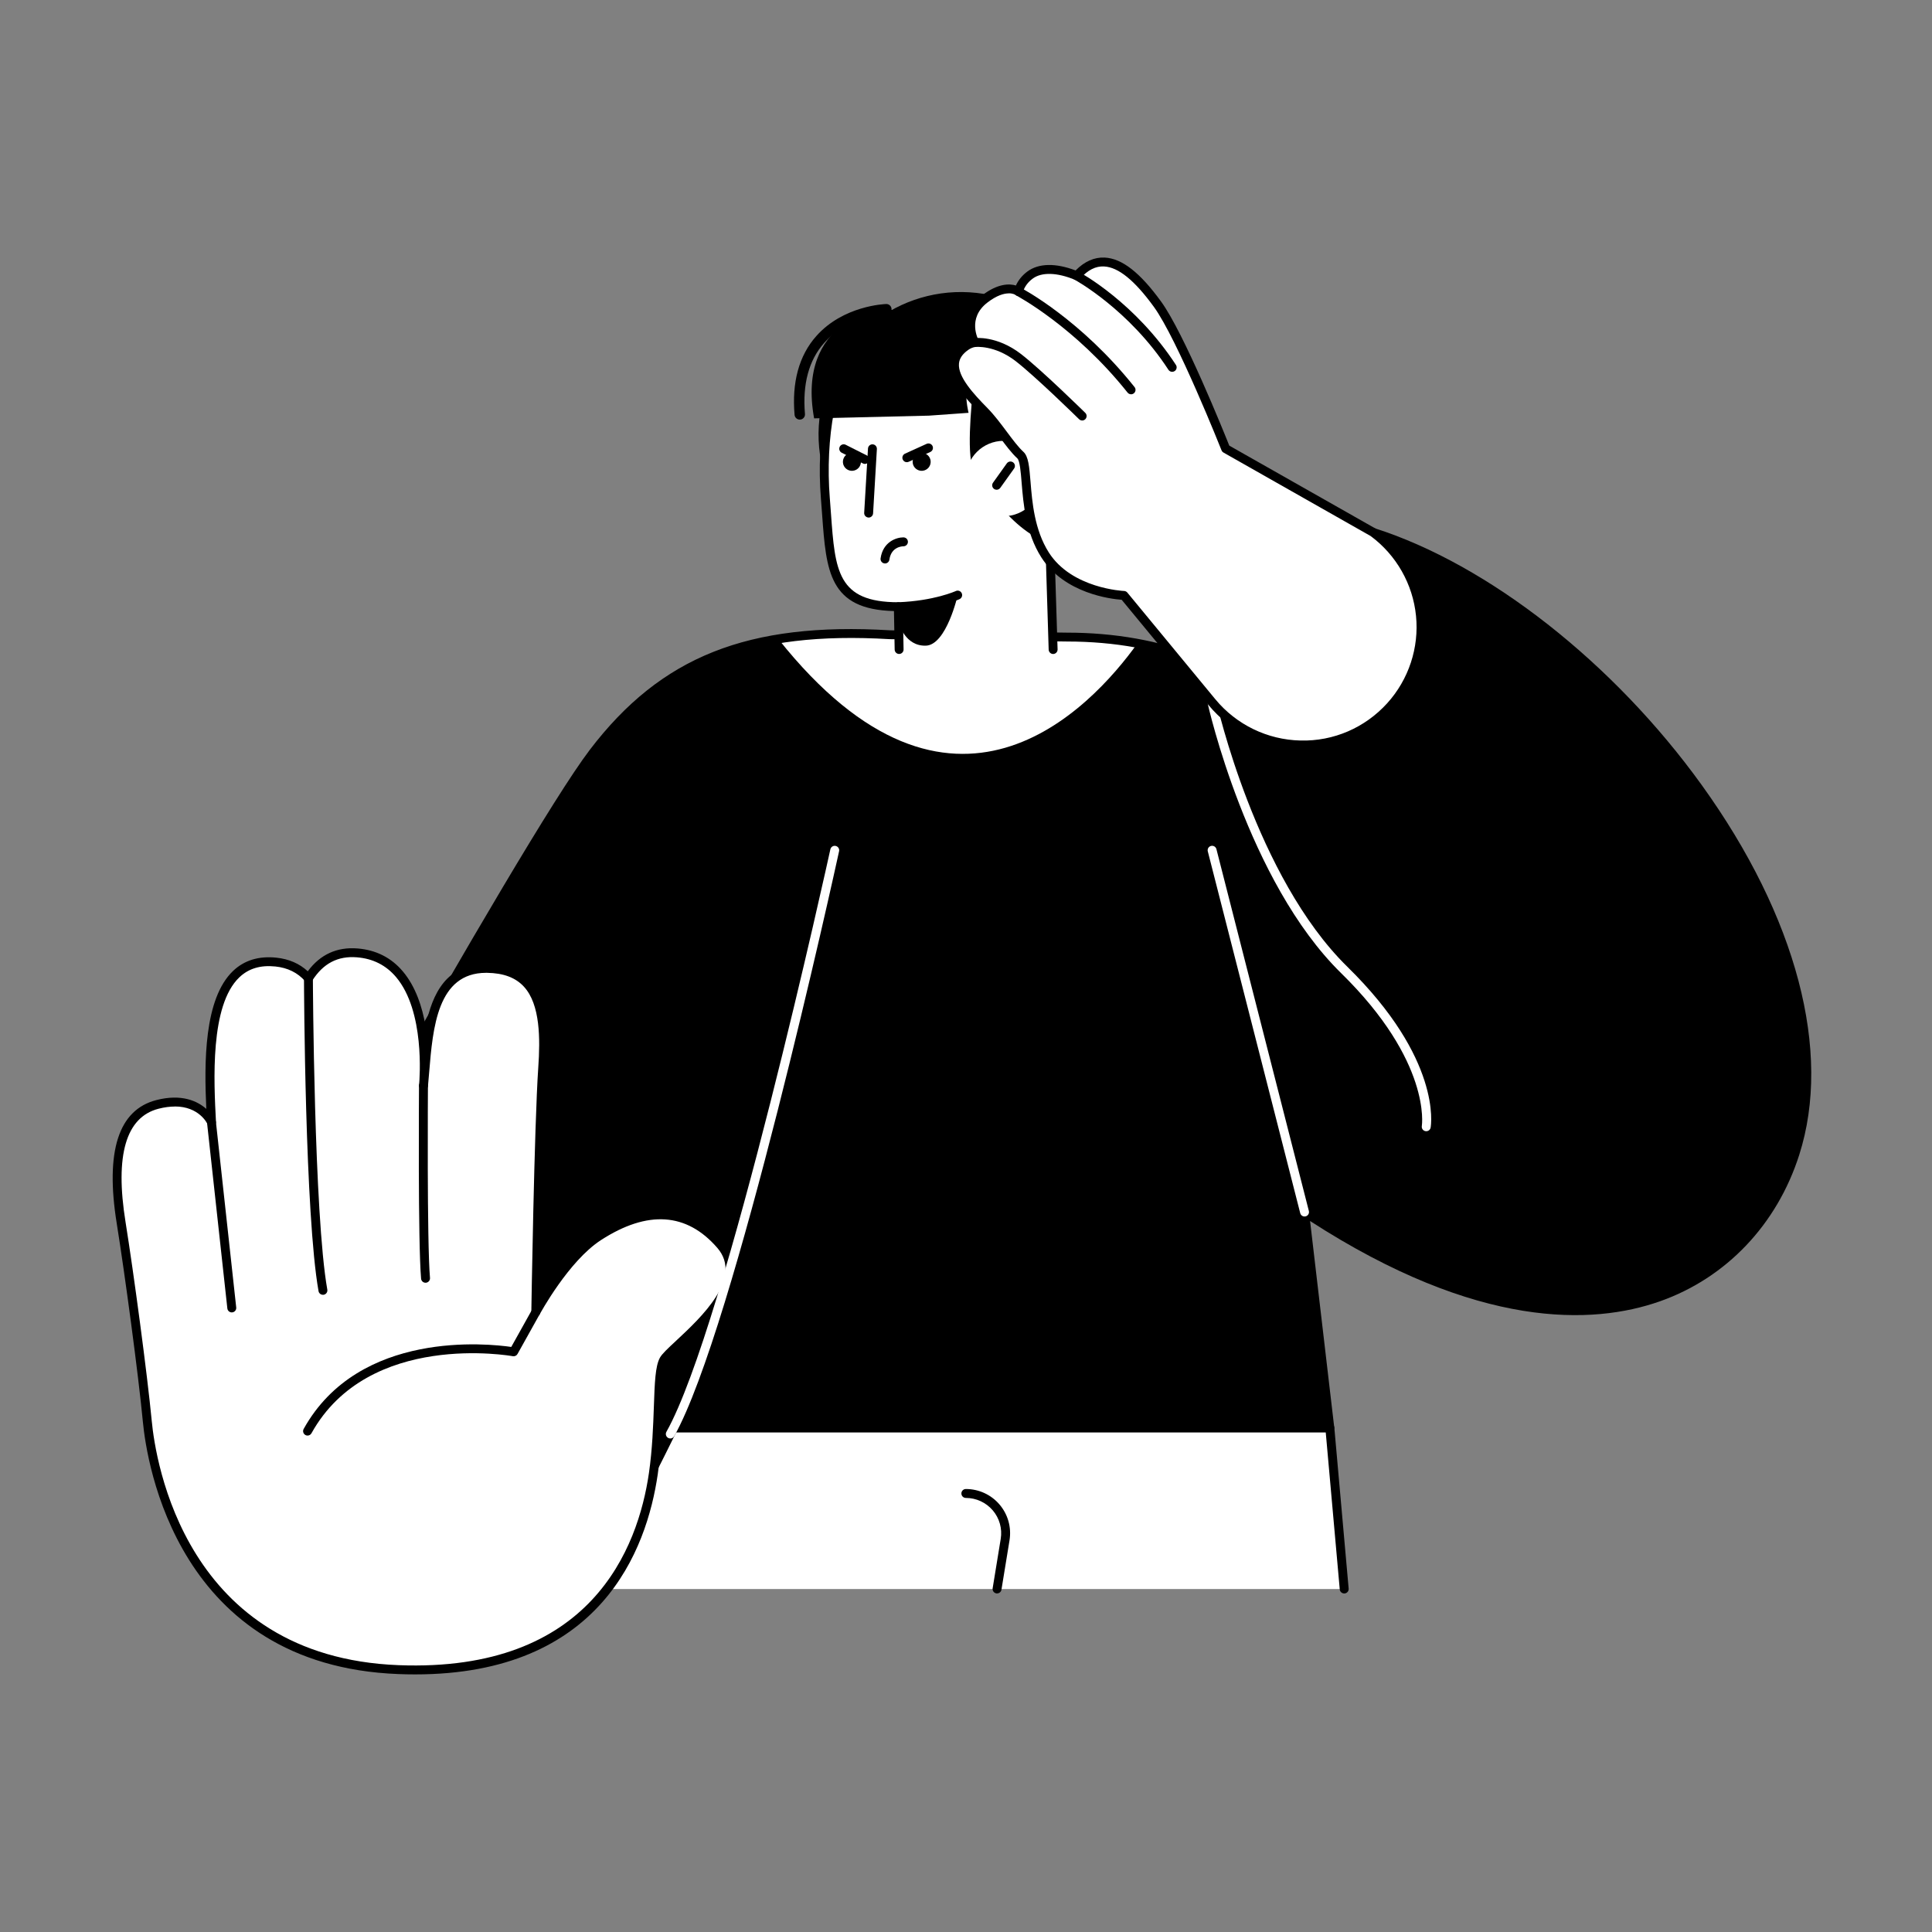 <svg xmlns="http://www.w3.org/2000/svg" width="240" height="240" viewBox="0 0 240 240" fill="none"><rect x="0" y="0" width="240" height="240" fill="#808080" stroke="none"/><g clip-path="url(#clip0_2046_73)"><path d="M165.197 177.369H75.515L74.651 197.394H166.98L165.197 177.369Z" fill="white"></path><path d="M166.98 197.944C166.696 197.944 166.454 197.727 166.429 197.44L164.687 177.92H76.045L75.206 197.415C75.194 197.719 74.93 197.948 74.63 197.944C74.325 197.932 74.087 197.673 74.1 197.369L74.964 177.344C74.976 177.048 75.223 176.815 75.519 176.815H165.201C165.489 176.815 165.727 177.032 165.752 177.319L167.535 197.344C167.564 197.648 167.339 197.915 167.034 197.944C167.017 197.944 167.001 197.944 166.984 197.944H166.98Z" fill="black"></path><path d="M123.861 197.944C123.832 197.944 123.803 197.944 123.769 197.936C123.469 197.886 123.264 197.602 123.31 197.302L124.312 191.169C124.521 189.898 124.162 188.605 123.327 187.625C122.492 186.646 121.272 186.079 119.982 186.079C119.678 186.079 119.427 185.833 119.427 185.524C119.427 185.216 119.673 184.97 119.982 184.97C121.598 184.97 123.126 185.674 124.17 186.904C125.218 188.134 125.665 189.752 125.406 191.344L124.404 197.477C124.358 197.748 124.124 197.94 123.857 197.94L123.861 197.944Z" fill="black"></path><path d="M170.57 66.137L149.072 82.138C144.316 80.241 138.734 79.14 132.546 79.14L110.517 78.849C94.258 77.885 82.93 81.375 73.707 93.478C64.885 105.056 27.144 173.45 27.144 173.45L71.131 200.95C71.131 200.95 75.757 193.429 83.657 177.365H165.197L162.057 150.562C196.679 173.45 217.551 160.313 222.983 143.287C231.772 115.737 199.568 75.367 170.575 66.133L170.57 66.137Z" fill="black"></path><path d="M141.301 79.92C138.55 79.411 135.623 79.14 132.546 79.14L110.517 78.849C105.456 78.548 100.872 78.682 96.68 79.37C118.233 106.515 135.435 88.096 141.301 79.92Z" fill="white"></path><path d="M71.131 201.504C71.027 201.504 70.926 201.475 70.839 201.421L26.852 173.921C26.601 173.767 26.518 173.442 26.66 173.184C27.035 172.5 64.521 104.622 73.269 93.144C82.104 81.55 92.914 77.252 110.55 78.298L132.55 78.59C138.483 78.59 144.011 79.574 148.988 81.513L170.241 65.695C170.383 65.587 170.57 65.557 170.742 65.612C184.892 70.118 200.47 82.346 211.397 97.522C223.184 113.894 227.601 130.638 223.509 143.458C220.745 152.125 214.432 158.754 206.198 161.656C197.881 164.583 183.635 165.179 162.742 151.679L165.744 177.311C165.76 177.469 165.715 177.624 165.606 177.745C165.502 177.861 165.351 177.928 165.193 177.928H83.999C76.271 193.621 71.649 201.171 71.603 201.246C71.528 201.371 71.402 201.463 71.256 201.496C71.214 201.504 71.173 201.509 71.131 201.509V201.504ZM27.883 173.259L70.947 200.183C72.075 198.29 76.459 190.748 83.16 177.123C83.252 176.936 83.444 176.815 83.657 176.815H164.575L161.506 150.629C161.481 150.416 161.581 150.207 161.765 150.095C161.948 149.982 162.182 149.986 162.362 150.103C183.414 164.02 197.618 163.499 205.831 160.609C213.739 157.829 219.798 151.454 222.457 143.12C231.033 116.237 199.622 76.155 170.679 66.75L149.41 82.58C149.255 82.697 149.051 82.722 148.871 82.651C143.953 80.687 138.462 79.691 132.55 79.691L110.517 79.399C93.273 78.377 82.734 82.551 74.154 93.812C65.832 104.731 31.206 167.255 27.887 173.259H27.883Z" fill="black"></path><path d="M162.053 151.116C161.806 151.116 161.581 150.95 161.518 150.699L150.036 105.756C149.961 105.46 150.141 105.16 150.437 105.085C150.729 105.01 151.034 105.189 151.109 105.485L162.591 150.428C162.667 150.724 162.487 151.025 162.191 151.1C162.145 151.112 162.099 151.116 162.053 151.116Z" fill="white"></path><path d="M136.855 56.786C138.421 47.151 131.869 38.073 122.22 36.509C112.571 34.945 103.48 41.488 101.914 51.122C100.347 60.757 106.899 69.835 116.548 71.399C126.197 72.962 135.288 66.42 136.855 56.786Z" fill="black"></path><path d="M130.4 66.883C125.527 65.324 121.36 57.999 121.268 57.632C120.512 54.605 121.761 45.712 121.761 45.712C121.761 45.712 114.6 47.417 109.945 47.317C106.563 47.246 105.235 46.83 104.922 46.325C103.886 47.909 103.114 49.956 103.06 51.036C103.014 51.924 102.07 56.16 102.538 61.913C103.206 70.198 102.805 75.371 111.602 75.371L111.698 80.691H130.83L130.4 66.883Z" fill="white"></path><path d="M130.826 81.242C130.529 81.242 130.283 81.004 130.27 80.704L129.853 67.275C124.884 65.395 120.817 58.136 120.726 57.761C120.083 55.176 120.813 48.697 121.101 46.425C119.106 46.863 113.744 47.964 109.928 47.868C107.093 47.809 105.745 47.505 105.064 47.151C104.296 48.501 103.807 50.056 103.598 51.136C102.972 54.392 102.788 58.203 103.081 61.864C103.135 62.535 103.181 63.189 103.227 63.819C103.74 70.906 104.024 74.813 111.594 74.813C111.895 74.813 112.141 75.055 112.149 75.355L112.245 80.675C112.25 80.979 112.008 81.233 111.703 81.237C111.406 81.25 111.143 81 111.139 80.695L111.051 75.909C102.98 75.709 102.638 70.977 102.125 63.898C102.079 63.269 102.033 62.622 101.978 61.951C101.674 58.191 101.866 54.276 102.513 50.924C102.768 49.594 103.415 47.609 104.459 46.017C104.559 45.858 104.734 45.767 104.922 45.767C105.118 45.767 105.294 45.867 105.394 46.029C105.436 46.096 105.907 46.675 109.953 46.759C114.5 46.859 121.556 45.183 121.627 45.166C121.807 45.124 121.995 45.17 122.128 45.295C122.262 45.416 122.329 45.6 122.304 45.783C122.291 45.871 121.08 54.605 121.799 57.494C122.012 58.02 126.066 64.911 130.563 66.354C130.788 66.424 130.938 66.629 130.947 66.862L131.377 80.671C131.385 80.975 131.147 81.229 130.838 81.242H130.822H130.826Z" fill="black"></path><path d="M111.598 75.922C111.302 75.922 111.055 75.688 111.043 75.388C111.03 75.084 111.268 74.825 111.577 74.813C116.041 74.642 118.709 73.433 118.734 73.42C119.009 73.291 119.339 73.412 119.469 73.691C119.598 73.966 119.477 74.296 119.202 74.425C119.085 74.479 116.325 75.738 111.619 75.918C111.611 75.918 111.607 75.918 111.598 75.918V75.922Z" fill="black"></path><path d="M111.698 77.485C111.698 77.485 112.421 80.266 114.997 80.208C117.573 80.149 118.972 73.929 118.972 73.929L111.602 75.371L111.698 77.485Z" fill="black"></path><path d="M129.36 59.445C129.36 62.03 127.26 64.127 124.671 64.127C122.082 64.127 119.982 62.03 119.982 59.445C119.982 56.861 122.082 54.763 124.671 54.763C127.26 54.763 129.36 56.861 129.36 59.445Z" fill="white"></path><path d="M123.807 60.838C123.694 60.838 123.581 60.805 123.485 60.734C123.235 60.554 123.18 60.213 123.356 59.962L125.072 57.561C125.251 57.315 125.598 57.257 125.844 57.432C126.095 57.611 126.153 57.953 125.974 58.203L124.258 60.605C124.149 60.755 123.978 60.838 123.807 60.838Z" fill="black"></path><path d="M113.377 57.478C113.435 58.09 113.987 58.541 114.6 58.482C115.218 58.424 115.665 57.874 115.607 57.261C115.548 56.648 114.997 56.198 114.383 56.256C113.765 56.314 113.319 56.865 113.377 57.478Z" fill="black"></path><path d="M104.713 57.478C104.772 58.09 105.323 58.541 105.937 58.482C106.554 58.424 107.001 57.874 106.943 57.261C106.884 56.648 106.333 56.198 105.719 56.256C105.101 56.314 104.655 56.865 104.713 57.478Z" fill="black"></path><path d="M109.94 69.993C109.915 69.993 109.886 69.993 109.861 69.989C109.556 69.948 109.348 69.664 109.389 69.364C109.686 67.296 111.36 66.754 112.22 66.754C112.542 66.754 112.788 67.008 112.784 67.313C112.784 67.617 112.533 67.863 112.229 67.863C112.066 67.863 110.709 67.925 110.483 69.522C110.446 69.797 110.208 69.998 109.936 69.998L109.94 69.993Z" fill="black"></path><path d="M177.167 140.523C177.134 140.523 177.101 140.523 177.071 140.514C176.771 140.46 176.57 140.172 176.625 139.872C176.637 139.797 177.835 131.897 166.595 120.882C154.98 109.496 150.057 87.562 150.011 87.345C149.944 87.045 150.136 86.753 150.433 86.686C150.729 86.62 151.026 86.812 151.092 87.108C151.138 87.324 155.994 108.941 167.372 120.094C179.08 131.567 177.777 139.726 177.719 140.068C177.673 140.335 177.439 140.523 177.176 140.523H177.167Z" fill="white"></path><path d="M82.454 168.931C83.419 167.168 94.183 160.038 89.515 154.656C84.847 149.274 79.331 150.362 74.354 153.584C70.145 156.307 66.546 163.019 66.546 163.019C66.546 163.019 66.906 139.881 67.411 132.618C67.87 126.001 67.16 120.398 60.496 120.302C53.089 120.198 53.148 129.328 52.601 134.869C52.739 133.364 53.778 119.143 44.38 118.376C41.52 118.143 39.599 119.493 38.309 121.532C37.369 120.457 36.062 119.71 34.259 119.518C25.227 118.576 25.883 132.143 26.267 139.422C26.267 139.422 24.68 135.891 19.566 137.196C14.037 138.609 14.096 145.967 15.052 151.896C16.004 157.824 17.737 170.599 18.305 176.577C18.872 182.556 22.989 206.382 49.507 207.404C76.024 208.425 80.237 189.464 81.164 183.06C82.091 176.661 81.494 170.69 82.463 168.927L82.454 168.931Z" fill="white"></path><path d="M51.561 208C50.885 208 50.192 207.987 49.482 207.958C22.008 206.899 18.23 181.676 17.749 176.627C17.198 170.807 15.503 158.212 14.501 151.979C13.06 143.016 14.718 137.858 19.428 136.654C22.589 135.845 24.538 136.791 25.628 137.75C25.365 132.093 25.311 124.067 28.968 120.598C30.351 119.289 32.146 118.739 34.317 118.964C35.879 119.127 37.194 119.694 38.233 120.657C39.778 118.564 41.862 117.613 44.425 117.822C46.718 118.009 48.609 118.968 50.045 120.673C51.632 122.554 52.459 125.088 52.872 127.506C53.686 123.396 55.503 119.744 60.363 119.744C60.409 119.744 60.455 119.744 60.501 119.744C62.834 119.777 64.647 120.473 65.887 121.82C68.204 124.334 68.237 128.703 67.962 132.647C67.553 138.526 67.235 155.048 67.131 160.918C68.525 158.692 71.118 155.006 74.049 153.113C80.367 149.028 85.711 149.419 89.932 154.289C93.878 158.842 87.932 164.382 84.738 167.359C83.903 168.135 83.118 168.868 82.939 169.194C82.488 170.015 82.413 172.204 82.329 174.743C82.246 177.132 82.145 180.108 81.707 183.144C80.342 192.545 74.592 208 51.561 208ZM21.712 137.458C21.123 137.458 20.455 137.537 19.703 137.729C15.641 138.767 14.259 143.503 15.595 151.808C16.597 158.054 18.296 170.686 18.852 176.527C19.315 181.413 22.973 205.832 49.524 206.853C73.419 207.771 79.26 192.295 80.613 182.985C81.043 180.008 81.143 177.069 81.227 174.705C81.327 171.808 81.398 169.715 81.974 168.664C82.237 168.181 82.972 167.497 83.991 166.55C87.118 163.636 92.35 158.758 89.106 155.014C85.306 150.629 80.446 150.303 74.663 154.043C70.626 156.653 67.077 163.207 67.043 163.273C66.922 163.499 66.667 163.611 66.417 163.549C66.171 163.486 65.999 163.261 66.004 163.002C66.004 162.769 66.371 139.768 66.868 132.572C67.11 129.078 67.127 124.784 65.085 122.57C64.045 121.44 62.546 120.878 60.501 120.848C60.463 120.848 60.425 120.848 60.384 120.848C54.334 120.848 53.77 127.682 53.315 133.177C53.265 133.781 53.219 134.365 53.164 134.915C53.135 135.219 52.86 135.436 52.559 135.411C52.254 135.382 52.033 135.115 52.058 134.811C52.142 133.881 52.776 125.618 49.206 121.382C47.966 119.91 46.329 119.081 44.346 118.922C41.97 118.726 40.146 119.677 38.789 121.82C38.697 121.966 38.538 122.062 38.363 122.074C38.179 122.091 38.02 122.02 37.904 121.886C36.985 120.836 35.741 120.219 34.213 120.06C32.363 119.869 30.897 120.302 29.741 121.399C26.067 124.884 26.564 134.319 26.831 139.384C26.843 139.651 26.668 139.889 26.409 139.951C26.15 140.014 25.883 139.88 25.774 139.639C25.728 139.534 24.718 137.45 21.724 137.45L21.712 137.458Z" fill="black"></path><path d="M38.204 178.332C38.113 178.332 38.021 178.312 37.937 178.262C37.67 178.111 37.574 177.778 37.72 177.511C44.593 165.137 60.764 166.922 63.511 167.322L66.062 162.748C66.213 162.481 66.551 162.385 66.814 162.536C67.081 162.686 67.177 163.023 67.027 163.286L64.288 168.197C64.171 168.406 63.937 168.514 63.703 168.472C63.528 168.439 45.783 165.271 38.689 178.049C38.589 178.232 38.397 178.332 38.204 178.332Z" fill="black"></path><path d="M28.793 163.032C28.513 163.032 28.275 162.823 28.242 162.54L25.72 139.48C25.687 139.176 25.908 138.905 26.213 138.872C26.513 138.838 26.789 139.059 26.822 139.359L29.344 162.419C29.378 162.723 29.156 162.994 28.852 163.028C28.831 163.028 28.81 163.028 28.789 163.028L28.793 163.032Z" fill="black"></path><path d="M40.112 160.843C39.849 160.843 39.616 160.655 39.57 160.388C37.887 150.97 37.766 122.729 37.762 121.532C37.762 121.228 38.008 120.978 38.313 120.978C38.622 120.978 38.868 121.224 38.868 121.528C38.868 121.82 38.998 150.87 40.659 160.197C40.714 160.497 40.513 160.785 40.213 160.839C40.179 160.843 40.146 160.847 40.117 160.847L40.112 160.843Z" fill="black"></path><path d="M52.86 159.346C52.576 159.346 52.334 159.129 52.309 158.842C51.916 154.372 52.046 135.657 52.05 134.865C52.05 134.561 52.3 134.315 52.605 134.315C52.914 134.315 53.16 134.565 53.16 134.873C53.16 135.069 53.027 154.327 53.415 158.746C53.44 159.05 53.215 159.317 52.91 159.346C52.893 159.346 52.877 159.346 52.86 159.346Z" fill="black"></path><path d="M83.269 178.691C83.177 178.691 83.085 178.67 82.997 178.62C82.73 178.47 82.634 178.132 82.784 177.865C90.174 164.737 103.022 106.094 103.151 105.506C103.218 105.206 103.515 105.018 103.811 105.085C104.112 105.152 104.3 105.443 104.233 105.744C103.707 108.162 91.218 165.137 83.749 178.412C83.648 178.591 83.461 178.695 83.264 178.695L83.269 178.691Z" fill="white"></path><path d="M107.907 64.294C107.569 64.277 107.335 64.015 107.352 63.71L107.824 55.718C107.84 55.414 108.112 55.176 108.408 55.197C108.713 55.214 108.947 55.476 108.93 55.781L108.458 63.773C108.442 64.065 108.195 64.294 107.907 64.294Z" fill="black"></path><path d="M109.519 38.346C109.519 38.346 125.69 40.092 122.283 42.986C118.876 45.883 120.32 51.282 120.32 51.282L115.398 51.633L101.131 51.97C98.901 39.592 109.515 38.346 109.515 38.346H109.519Z" fill="black"></path><path d="M99.202 52.108C99.268 52.124 99.335 52.129 99.406 52.124C99.761 52.095 100.028 51.782 99.995 51.424C99.678 47.709 100.479 44.741 102.375 42.606C105.348 39.263 110.074 39.062 110.124 39.058C110.483 39.046 110.763 38.746 110.751 38.391C110.738 38.033 110.437 37.753 110.083 37.766C109.865 37.774 104.763 37.974 101.415 41.735C99.214 44.207 98.362 47.559 98.705 51.532C98.73 51.82 98.939 52.045 99.202 52.108Z" fill="black"></path><path d="M170.57 66.137L152.258 55.747C152.258 55.747 146.759 41.885 143.777 37.791C140.596 33.417 137.076 30.553 133.752 34.26C131.448 33.301 129.302 33.184 127.961 34.172C127.168 34.756 126.725 35.477 126.504 36.219C126.504 36.219 125.014 35.056 122.291 37.17C119.348 39.459 121.089 42.556 121.089 42.556C120.709 42.61 120.333 42.756 119.957 43.019C116.847 45.208 119.502 48.276 122.279 51.099C123.94 52.791 125.414 55.314 126.746 56.535C127.953 57.64 126.759 64.132 129.815 68.934C132.871 73.737 139.61 73.971 139.61 73.971L150.546 87.224C156.237 94.12 166.729 94.362 172.733 87.737C178.554 81.317 177.552 71.281 170.575 66.133L170.57 66.137Z" fill="white"></path><path d="M134.433 52.233C134.291 52.233 134.153 52.179 134.045 52.074C133.99 52.02 128.621 46.755 126.166 44.858C123.54 42.831 121.185 43.102 121.16 43.102C120.855 43.144 120.579 42.927 120.538 42.627C120.5 42.327 120.709 42.048 121.009 42.006C121.122 41.989 123.828 41.656 126.838 43.982C129.348 45.921 134.596 51.07 134.817 51.286C135.034 51.499 135.038 51.849 134.826 52.07C134.717 52.179 134.575 52.237 134.429 52.237L134.433 52.233Z" fill="black"></path><path d="M140.504 48.977C140.341 48.977 140.178 48.906 140.07 48.768C133.544 40.576 126.32 36.745 126.249 36.707C125.978 36.565 125.874 36.232 126.016 35.961C126.158 35.69 126.492 35.586 126.763 35.727C127.068 35.886 134.258 39.696 140.938 48.085C141.13 48.322 141.088 48.672 140.85 48.86C140.75 48.939 140.625 48.981 140.504 48.981V48.977Z" fill="black"></path><path d="M145.61 46.188C145.431 46.188 145.251 46.1 145.147 45.937C140.278 38.458 133.56 34.781 133.494 34.747C133.222 34.602 133.122 34.268 133.268 33.997C133.414 33.726 133.748 33.626 134.02 33.772C134.304 33.926 141.047 37.608 146.078 45.333C146.245 45.587 146.174 45.933 145.915 46.1C145.823 46.158 145.719 46.188 145.614 46.188H145.61Z" fill="black"></path><path d="M161.865 93.107C161.748 93.107 161.627 93.107 161.51 93.103C157.084 92.999 152.934 90.985 150.12 87.575L139.339 74.508C138.036 74.413 132.22 73.741 129.352 69.23C127.423 66.199 127.126 62.585 126.909 59.946C126.801 58.612 126.688 57.227 126.375 56.94C125.661 56.285 124.934 55.314 124.166 54.284C123.435 53.304 122.68 52.291 121.886 51.482C119.828 49.385 117.832 47.163 118.024 45.066C118.112 44.099 118.659 43.257 119.644 42.56C119.865 42.406 120.091 42.281 120.325 42.189C119.824 40.793 119.719 38.471 121.957 36.728C123.957 35.173 125.419 35.231 126.199 35.465C126.517 34.777 126.997 34.189 127.64 33.718C129.03 32.692 131.143 32.654 133.615 33.597C134.73 32.467 135.953 31.937 137.222 31.996C139.377 32.104 141.606 33.843 144.233 37.457C147.068 41.355 152.02 53.638 152.704 55.355L170.85 65.645C170.85 65.645 170.888 65.67 170.905 65.682C174.358 68.226 176.579 72.132 177.005 76.397C177.431 80.662 176.023 84.927 173.143 88.104C170.253 91.293 166.157 93.103 161.861 93.103L161.865 93.107ZM125.318 36.444C124.73 36.444 123.832 36.674 122.634 37.603C120.116 39.563 121.515 42.177 121.573 42.285C121.661 42.444 121.665 42.635 121.586 42.798C121.506 42.961 121.348 43.073 121.168 43.098C120.859 43.144 120.567 43.261 120.279 43.465C119.561 43.97 119.181 44.528 119.126 45.166C118.98 46.792 120.88 48.881 122.68 50.707C123.527 51.57 124.304 52.612 125.059 53.621C125.794 54.609 126.492 55.539 127.126 56.123C127.761 56.702 127.861 57.957 128.016 59.85C128.22 62.372 128.504 65.828 130.287 68.63C133.147 73.124 139.569 73.408 139.631 73.412C139.79 73.416 139.94 73.491 140.041 73.612L150.976 86.866C153.585 90.026 157.435 91.894 161.535 91.99C165.673 92.098 169.568 90.397 172.324 87.358C174.992 84.414 176.299 80.458 175.902 76.505C175.51 72.561 173.456 68.951 170.27 66.591L151.986 56.218C151.878 56.156 151.79 56.06 151.744 55.943C151.69 55.806 146.237 42.102 143.331 38.108C140.947 34.831 138.93 33.192 137.16 33.101C136.099 33.042 135.13 33.542 134.166 34.618C134.007 34.793 133.757 34.852 133.54 34.76C131.322 33.839 129.41 33.78 128.291 34.606C127.661 35.069 127.252 35.644 127.034 36.365C126.984 36.54 126.847 36.678 126.671 36.732C126.496 36.79 126.304 36.753 126.162 36.64C126.141 36.628 125.857 36.436 125.314 36.436L125.318 36.444Z" fill="black"></path><path d="M112.371 57.34C112.275 57.286 112.195 57.198 112.145 57.09C112.02 56.81 112.145 56.485 112.421 56.356L115.11 55.135C115.389 55.01 115.719 55.135 115.844 55.41C115.97 55.689 115.849 56.014 115.569 56.144L112.88 57.365C112.709 57.44 112.521 57.428 112.371 57.34Z" fill="black"></path><path d="M104.258 55.831C104.241 55.722 104.258 55.606 104.312 55.497C104.45 55.226 104.784 55.114 105.055 55.251L107.69 56.581C107.961 56.719 108.074 57.052 107.936 57.323C107.799 57.594 107.465 57.707 107.193 57.569L104.559 56.239C104.392 56.156 104.287 55.998 104.262 55.831H104.258Z" fill="black"></path></g><defs><clipPath id="clip0_2046_73"><rect width="211" height="176" fill="white" transform="translate(14 32)"></rect></clipPath></defs></svg>